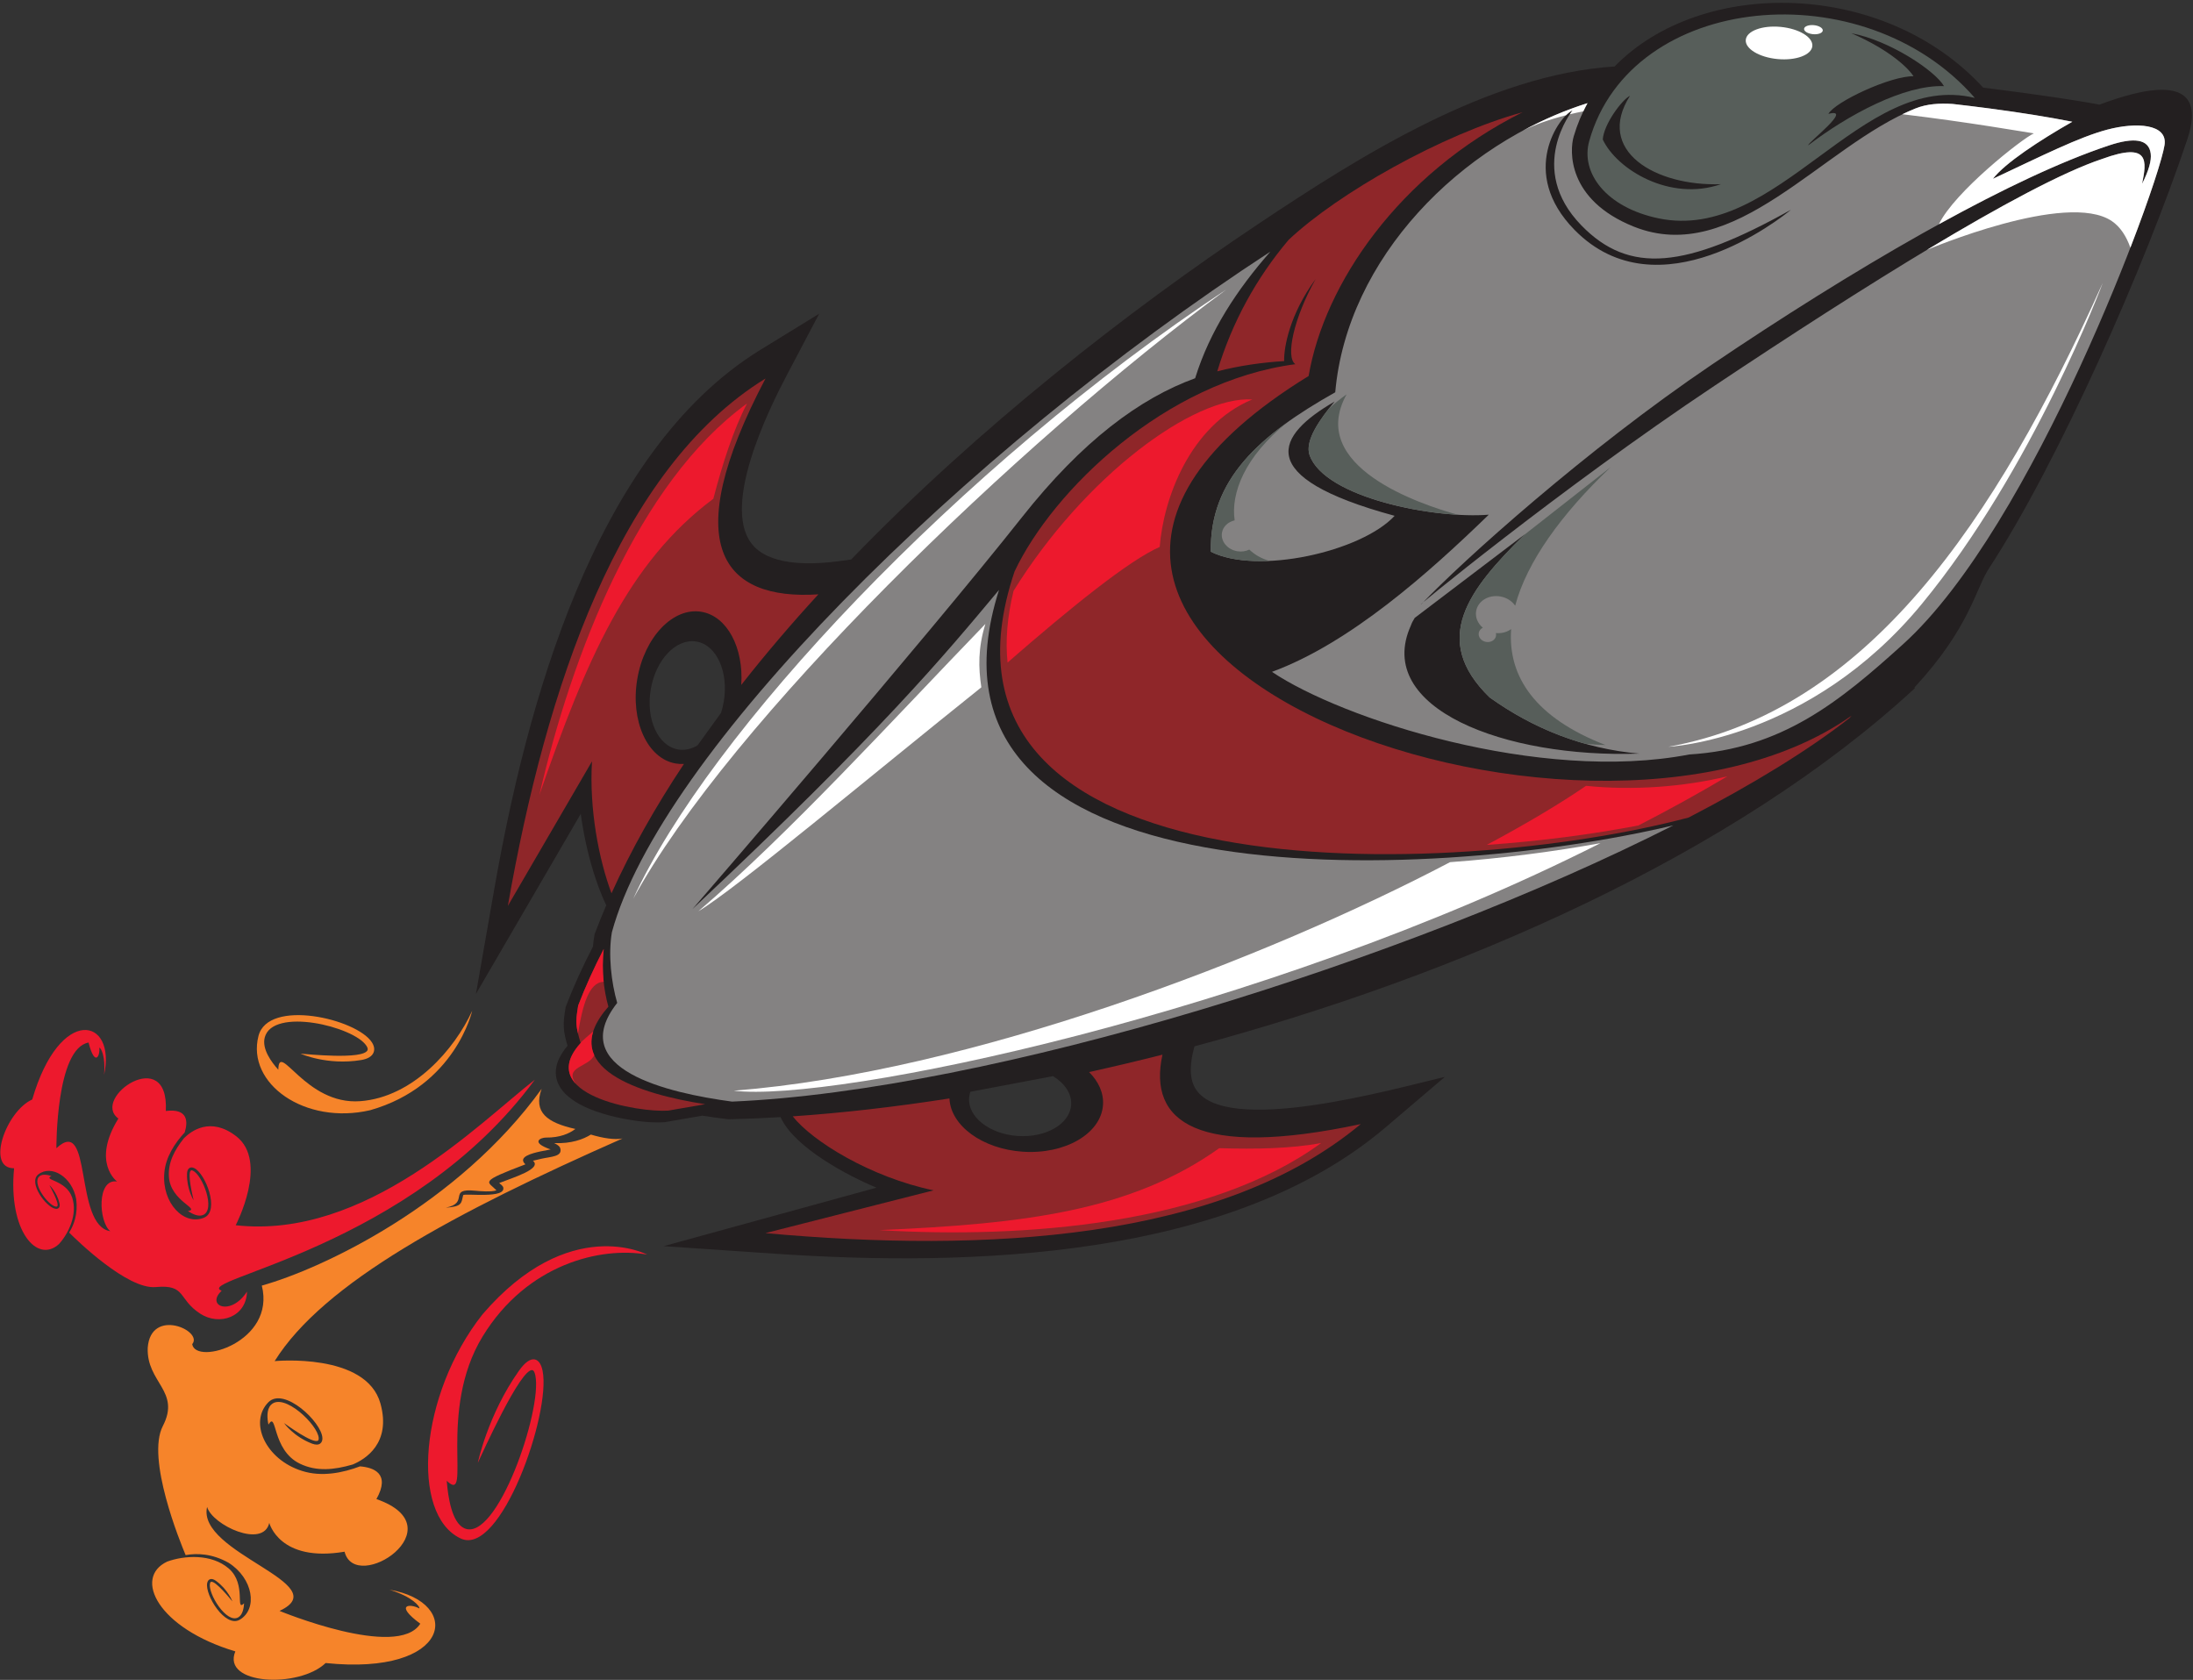 <?xml version="1.0" encoding="UTF-8" standalone="no"?>
<svg
   xmlns:dc="http://purl.org/dc/elements/1.1/"
   xmlns:cc="http://creativecommons.org/ns#"
   xmlns:rdf="http://www.w3.org/1999/02/22-rdf-syntax-ns#"
   xmlns:svg="http://www.w3.org/2000/svg"
   xmlns="http://www.w3.org/2000/svg"
   viewBox="0 0 1002.667 768"
   height="768"
   width="1002.667"
   xml:space="preserve"
   id="svg2"
   version="1.1"><rect x="0" y="0" width="1002.667" height="768" fill="#333333" stroke="none"/><defs
     id="defs6" /><g
     transform="matrix(1.333,0,0,-1.333,0,768)"
     id="g10"><g
       transform="scale(0.1)"
       id="g12"><path
         id="path14"
         style="fill:#231f20;fill-opacity:1;fill-rule:evenodd;stroke:none"
         d="m 2499.23,1922.78 c -28.17,3.21 -58.7,7.3 -90.34,12.38 -42.75,-7.43 -85.49,-14.83 -128.23,-22.27 l -0.9,-0.16 -0.91,-0.06 c -56.11,-3.94 -130.89,8.15 -185.06,22.13 -63.29,16.34 -161.85,51.56 -183.32,121.09 -13.56,43.89 8.19,85.83 36.03,118.86 -15.05,52.81 -16.63,72.38 -6.56,131.6 l 0.3,1.75 0.64,1.66 c 26.54,69.18 57.53,136.69 91.53,202.51 l 1.28,2.47 c 1.36,14.22 3.25,28.48 5.68,42.78 12.46,33.11 25.89,66.18 40.06,99.21 -19.94,41.22 -34.97,85.02 -45.05,118.07 -19.09,62.59 -33.39,128.76 -42.42,195.48 l -359.56,-617.6 62.36,356.4 c 108.99,622.88 340.67,1500.64 913.7,1852.78 l 201.27,123.69 -110.13,-209 c -61.77,-117.23 -235.35,-466.03 -111.47,-591.19 66.73,-67.43 207.23,-59.7 292.61,-48.01 l 38.73,5.3 c 437.58,453.09 951.16,853.56 1394.66,1149.64 350.14,233.76 792.19,513.77 1223.97,541.19 298.45,306.93 925.39,296.86 1263.9,-72.45 201.91,-25.15 353.45,-49.01 398.54,-58.6 337.94,126.7 338.48,-8.86 301.88,-118.57 -144.28,-432.54 -441.88,-1107.32 -680.45,-1471.88 -46.08,-70.41 -65.92,-203.8 -255.63,-408.41 l 1.48,-2.44 C 5951.07,2831.7 5004.77,2416.1 4096.99,2172.92 c -15.44,-55.13 -18.7,-105.42 1.28,-141.5 95.27,-171.95 686.1,-3.25 857.71,36.83 l -203.22,-173 C 4220.43,1442.09 3324.61,1416.34 2656.89,1461.73 l -380.66,25.88 729.97,200.59 c -96.9,40.21 -282.29,137.39 -328.88,241.97 -61.01,-3.66 -120.49,-6.16 -178.09,-7.39 z m -110.48,1638.39 c 69.13,-11.75 111.09,-104.15 93.71,-206.36 -2.25,-13.28 -5.41,-26.07 -9.34,-38.26 l -80.66,-111.47 c -21.05,-12.56 -43.91,-17.91 -66.66,-14.04 -69.13,11.76 -111.1,104.17 -93.71,206.36 17.37,102.2 87.53,175.53 156.66,163.77 z M 3674.01,1972.1 c -4.4,-65.39 -86.35,-113.14 -183,-106.65 -96.66,6.51 -171.47,64.8 -167.08,130.19 0.5,7.38 2,14.54 4.38,21.42 l 283.55,53.56 c 40.17,-24.45 64.72,-60.27 62.15,-98.52" /><path
         id="path16"
         style="fill:#8f2629;fill-opacity:1;fill-rule:evenodd;stroke:none"
         d="m 3987.21,2144.36 c -50.39,-230.31 117.68,-357.79 680.11,-238.09 -478.91,-399.82 -1286.86,-442.65 -2042,-373.96 L 3201.98,1679 c -216.54,45.17 -415.95,168.66 -482.94,253.82 168.8,11.5 349.34,32.04 537.54,61.39 3.71,-92.91 112.59,-173.32 251.46,-182.66 145.37,-9.77 268.61,62.06 275.23,160.39 2.76,41.07 -15.27,80.27 -47.77,112.72 83.23,18.38 167.24,38.29 251.71,59.7" /><path
         id="path18"
         style="fill:#8f2629;fill-opacity:1;fill-rule:evenodd;stroke:none"
         d="m 2806.92,3723.07 c -326.73,-21.37 -484.8,164.11 -181.2,740.25 -503.57,-309.45 -753.47,-1063.79 -883.83,-1808.8 l 288.59,495.7 c -9.75,-164.51 23.39,-335.79 66.93,-452.54 67.3,149.41 151.38,297.78 248.47,443.77 -9.39,-0.57 -18.83,-0.11 -28.26,1.5 -97.17,16.52 -156.15,146.41 -131.73,290.04 24.43,143.64 123.04,246.72 220.21,230.19 88.21,-15 144.96,-123.43 136.38,-250.77 82.84,105.51 171.5,209.25 264.44,310.66" /><path
         id="path20"
         style="fill:#8f2629;fill-opacity:1;fill-rule:evenodd;stroke:none"
         d="m 4175.17,4487.9 c 50.87,169.41 135.37,321.8 244.71,450.92 170.67,160.66 526.66,361.88 802.41,437.72 C 4796.85,5163.88 4542,4786.3 4488.54,4471.91 2991.53,3552.5 5425.96,2653.82 6350.33,3306.57 c -2.21,-2.61 -4.44,-5.2 -6.68,-7.79 -141.62,-110.8 -330.72,-226.44 -551.86,-341.22 -808.06,-214.73 -2690.04,-276.44 -2311.72,844.45 132.11,279.04 517.39,651.99 963,710.4 -34.87,23.51 -5.39,159.16 69.61,292.23 -89.51,-121.54 -109.52,-235.73 -108.09,-281.59 -72.93,-4.25 -155.55,-15.92 -229.42,-35.15" /><path
         id="path22"
         style="fill:#848282;fill-opacity:1;fill-rule:evenodd;stroke:none"
         d="m 2510.79,1983.36 c -221.23,29.77 -572.43,111.3 -393.82,338.5 -20.3,70.44 -31.31,165.27 -18.2,242.38 164.93,608.28 1195.02,1640.7 2258.45,2334.14 -114.29,-130.17 -207.85,-272.19 -257.94,-434.12 -189.6,-68.83 -387.03,-214.87 -593.94,-476.68 C 3179.52,3575.3 2378.32,2646.78 2375.32,2643.86 3025.86,3255.9 3236.9,3511.31 3426.64,3738.31 3083.71,2663.54 4883.07,2727.69 5739.34,2930.66 4820.62,2464.82 3394.48,2020.84 2510.79,1983.36" /><path
         id="path24"
         style="fill:#848282;fill-opacity:1;fill-rule:evenodd;stroke:none"
         d="m 6527.38,3551.99 c -217.1,-196.37 -415.2,-358.76 -733.25,-378.1 -514.95,-99.12 -1192.94,122.71 -1431.37,283.37 267.85,98.38 538.83,340.06 743.7,539.05 -184.87,-15.23 -563.12,57.6 -614.74,204.49 -17.2,48.96 35.71,123.31 85.92,183.52 -199.02,-115 -286.29,-258.4 205.9,-391.93 -115.12,-123.75 -471.42,-203.21 -630.43,-123.15 -4.63,248.28 166.78,400.35 426.69,546.83 40.34,459.75 430.25,854.14 865.25,991.69 -19.44,-35.55 -35.48,-73.74 -47.47,-114.63 -13.99,-47.67 -23.09,-216.61 205.56,-308.64 346.4,-139.41 644.09,274.22 966.56,404.88 39.26,15.91 82.78,18.43 127.71,15.57 40.58,-4.61 80.68,-9.48 119.94,-14.62 4.15,-0.56 8.28,-1.12 12.4,-1.64 100.19,-13.31 194.75,-28.29 278.16,-44.79 -112.14,-63.84 -230.94,-141.8 -272.3,-195.72 170.41,79.99 295.33,143.04 392.67,168.78 97.34,25.75 207.69,20.67 195.97,-53.32 -22.86,-144.38 -448.54,-1306.07 -896.87,-1711.64 z M 5393.82,5382.93 c -0.25,-0.29 -160.3,-198.83 30.31,-394.57 163.97,-168.38 356.71,-148.77 718.66,53.65 -34.04,-28.37 -454.33,-362.1 -742.05,-69.17 -194.08,197.6 -51.03,392.21 -6.92,410.09 z M 4876.64,3690.81 c 138.72,146.08 565.73,529.99 993.7,819.36 470.05,317.84 1005.04,633.62 1364.02,752.74 84.49,28.05 136.35,22.42 142.51,-28.46 2.86,-23.61 -6.38,-57.58 -29.54,-103.27 15.45,76.82 27.29,145.27 -136.61,85.29 -260.95,-86.59 -826.71,-442.3 -1329.89,-777.92 -535.65,-357.27 -1053.27,-784.61 -1004.19,-747.74 z m 746.14,-514.01 c -192.01,16.85 -364.18,85.89 -513.54,192.91 -204.58,199.11 -71.88,369.77 120.92,559.39 l -377.72,-286.82 c -5.89,-9.1 -10.35,-17.85 -13.23,-26.22 -127.88,-283.6 322.53,-455.45 783.57,-439.26" /><path
         id="path26"
         style="fill:#575e5a;fill-opacity:1;fill-rule:nonzero;stroke:none"
         d="m 5228.23,3927.2 296.8,232.62 c -171.09,-162.64 -288.37,-326.59 -328.05,-475.69 -10.85,15.89 -29.14,27.94 -51.24,31.73 -39.71,6.82 -76.7,-15.59 -82.61,-50.04 -3.7,-21.57 5.66,-42.75 22.92,-57.24 -7.32,-3.6 -12.67,-9.97 -14.03,-17.9 -2.43,-14.18 8.85,-27.95 25.19,-30.75 16.35,-2.81 31.57,6.42 34,20.6 0.57,3.31 0.4,6.59 -0.42,9.72 19.71,-1.84 38.36,3.42 52.37,13.64 -12.01,-164.1 83.79,-304.77 323.59,-397.57 -23.86,0.48 -47.12,1.98 -69.77,4.35 -118.77,33.4 -228.31,87.8 -327.74,159.04 -203.9,198.44 -72.76,368.63 118.99,557.49" /><path
         id="path28"
         style="fill:#ffffff;fill-opacity:1;fill-rule:nonzero;stroke:none"
         d="m 7212.41,4791.34 c -0.6,-1.65 -238.17,-637.26 -621,-1101.66 -384.8,-466.81 -867.59,-489.29 -869.1,-489.45 679.75,122.43 1120.46,769.45 1490.1,1591.11" /><path
         id="path30"
         style="fill:#ed192d;fill-opacity:1;fill-rule:nonzero;stroke:none"
         d="m 5099.5,2863.73 c 134.86,72.06 250.57,140.97 340.67,202.63 161.82,-16.84 336.3,-3.26 484.6,32.62 -98.19,-58.5 -200.31,-114.68 -305.11,-168.58 -156.68,-30 -334.9,-53.71 -520.16,-66.67" /><path
         id="path32"
         style="fill:#ffffff;fill-opacity:1;fill-rule:nonzero;stroke:none"
         d="m 2516.96,2020.75 c 809.22,63.73 1826.72,452.93 2456.49,783.74 182.18,13.44 358.46,36.62 516.14,65.28 -1158.62,-585.6 -2632.93,-890.68 -2972.63,-849.02" /><path
         id="path34"
         style="fill:#575e5a;fill-opacity:1;fill-rule:evenodd;stroke:none"
         d="m 4354.52,3837.74 c -27.01,7.46 -50.5,20.83 -69.48,38.87 -11.96,-5.91 -26.46,-8.23 -41.41,-5.68 -33.89,5.76 -57.31,34.27 -52.31,63.66 3.63,21.32 21.2,37.25 43.51,42.2 -13.81,93.36 34.72,218.59 180.37,335.93 -164.99,-118.39 -265.65,-252.46 -262.09,-443.48 51.43,-25.9 123.53,-35.09 201.41,-31.5" /><path
         id="path36"
         style="fill:#ffffff;fill-opacity:1;fill-rule:evenodd;stroke:none"
         d="m 7307.13,4911.93 c -13.92,39.21 -34.39,71.46 -63.72,91.32 -154.71,104.73 -632.35,-98.03 -634.25,-98.84 248.4,149.57 466.07,267.1 601.56,312.06 163.9,59.98 152.06,-8.47 136.61,-85.29 23.16,45.69 32.4,79.66 29.54,103.27 -6.16,50.88 -58.02,56.51 -142.51,28.46 -165.21,-54.82 -367.71,-151.31 -583.99,-270.47 52.76,110.11 285.5,293.67 325.65,311.58 -41.63,6.2 -219.28,37.84 -451.02,65.71 14.73,6.96 29.62,13.54 44.7,19.64 39.26,15.91 82.78,18.43 127.71,15.57 40.58,-4.61 80.68,-9.48 119.94,-14.62 4.15,-0.56 8.28,-1.12 12.4,-1.64 100.19,-13.31 194.75,-28.29 278.16,-44.79 -112.14,-63.84 -230.94,-141.8 -272.3,-195.72 170.41,79.99 295.33,143.04 392.67,168.78 97.34,25.75 207.69,20.67 195.97,-53.32 -6.79,-42.9 -49.16,-175.66 -117.12,-351.7 z m -1876.38,467.73 c -15.85,-3.16 -31.37,-6.56 -46.54,-10.21 5.75,8.69 9.58,13.43 9.61,13.48 -5.99,-2.43 -13.8,-8.14 -22.34,-16.64 -55.52,-14.1 -105.86,-31.72 -149.32,-53.5 71.82,38.85 146.67,70.86 222.9,94.98 -5.02,-9.18 -9.76,-18.57 -14.31,-28.11" /><path
         id="path38"
         style="fill:#575e5a;fill-opacity:1;fill-rule:evenodd;stroke:none"
         d="m 4558.23,4360.4 c 17.22,15.63 37.25,31.96 60.57,48.68 -137.44,-247.37 252.49,-377.55 381.83,-413.12 -195.77,11.39 -465.87,82.36 -508.91,204.84 -14.98,42.65 23.23,104.55 66.51,159.6" /><path
         id="path40"
         style="fill:#ed192d;fill-opacity:1;fill-rule:nonzero;stroke:none"
         d="m 3476.37,3734.89 c 244.44,394.63 618.53,669.15 818.85,656.54 -214,-88.88 -304.7,-340.41 -317.43,-505.68 -105.62,-46.48 -303.9,-206.7 -521.92,-396.58 -7.57,73.94 -1.38,155.65 20.5,245.72" /><path
         id="path42"
         style="fill:#ffffff;fill-opacity:1;fill-rule:nonzero;stroke:none"
         d="m 2395.5,2636.21 c 315.05,269.44 662.55,652.23 984.33,985.32 -25.67,-82.37 -23.97,-150.52 -13.91,-217.37 -387.87,-310.21 -840.68,-690.47 -970.42,-767.95" /><path
         id="path44"
         style="fill:#ffffff;fill-opacity:1;fill-rule:nonzero;stroke:none"
         d="m 2171.95,2679.01 c 257.23,563.76 1115.3,1482.63 2035.13,2090.11 C 3488.02,4239.86 2501.09,3284.4 2171.95,2679.01" /><path
         id="path46"
         style="fill:#8f2629;fill-opacity:1;fill-rule:evenodd;stroke:none"
         d="m 2292.33,1952.51 c -103.42,-7.28 -461.14,54.65 -300.74,231.76 -16.14,55.24 -18.76,68.38 -8.53,128.55 24.63,64.22 54.11,128.99 87.68,193.97 -7.45,-68.17 -1.44,-135.11 16,-197.83 -184.39,-209.87 108.72,-299.94 331.87,-334.52 -44.01,-7.66 -86.26,-14.97 -126.28,-21.93" /><path
         id="path48"
         style="fill:#ed192d;fill-opacity:1;fill-rule:evenodd;stroke:none"
         d="m 1982.45,2217.39 c 15.2,92.17 36.63,176.22 88.08,176.6 -3.91,36.86 -3.96,74.64 0.21,112.8 -33.57,-64.98 -63.05,-129.75 -87.68,-193.97 -7.83,-46.03 -8.13,-64.53 -0.61,-95.43" /><path
         id="path50"
         style="fill:#ed192d;fill-opacity:1;fill-rule:evenodd;stroke:none"
         d="m 2034.67,2223.84 c -4.41,-3.93 -43.94,-36.63 -43.08,-39.57 -53.5,-59.07 -49.32,-105.31 -16.2,-140.46 -42.72,60.3 45.18,57.32 62.82,99.07 -10.97,23.97 -13.06,50.85 -3.54,80.96" /><path
         id="path52"
         style="fill:#575e5a;fill-opacity:1;fill-rule:evenodd;stroke:none"
         d="m 5450.92,5277.47 c -30.45,-108.95 58.21,-227.7 238.05,-264.95 408.14,-84.56 694.26,508.61 1084.6,413.05 -379.45,436.52 -1179.64,363.36 -1322.65,-148.1 z m 451.69,-147.69 c -175.06,-60.73 -356.9,50.37 -405.15,153.15 3.18,52.14 65.32,136.09 93.35,150.02 -120.13,-187.96 85.74,-311 311.8,-303.17 z m 447.41,517.7 c 131.96,-24.7 287.6,-129.04 317.79,-181.45 -136.39,5.11 -329.53,-98.71 -465.46,-202.88 -4.74,6.97 157.6,130.8 68.91,107.73 23.17,41.92 215.45,131.11 292.05,128.99 -12.8,21.47 -74.07,87.27 -213.29,147.61" /><path
         id="path54"
         style="fill:#ffffff;fill-opacity:1;fill-rule:evenodd;stroke:none"
         d="m 6107.28,5669.22 c -63.03,5.94 -116.48,-13.95 -119.35,-44.4 -2.87,-30.46 45.94,-59.98 108.97,-65.91 63.04,-5.93 116.48,13.96 119.35,44.41 2.87,30.46 -45.93,59.97 -108.97,65.9 z m 114.16,5.93 c -17.69,1.67 -32.69,-3.92 -33.5,-12.47 -0.8,-8.55 12.9,-16.83 30.59,-18.49 17.7,-1.67 32.69,3.91 33.5,12.46 0.8,8.55 -12.89,16.83 -30.59,18.5" /><path
         id="path56"
         style="fill:#ed192d;fill-opacity:1;fill-rule:nonzero;stroke:none"
         d="m 1849.95,3034.72 c 110.68,479.13 337.44,1071.07 712.35,1342.96 -46.74,-89.88 -84.19,-206.74 -115.6,-326.83 -292.13,-217.69 -436.5,-552.4 -596.75,-1016.13" /><path
         id="path58"
         style="fill:#ed192d;fill-opacity:1;fill-rule:nonzero;stroke:none"
         d="m 3016.66,1542.64 c 492.84,-30 1131.6,18.64 1514.84,298.73 -101.07,-19.1 -224.75,-21.74 -349.5,-17.71 -304.17,-216.6 -670.71,-259.47 -1165.34,-281.02" /><path
         id="path60"
         style="fill:#f6842a;fill-opacity:1;fill-rule:evenodd;stroke:none"
         d="m 1857.74,2027.05 c -29.23,-80.81 18.81,-115.82 115.76,-137.53 -21.66,-16.41 -54.36,-30 -100.34,-29.49 -19.55,0.22 -54.79,-16.44 15.55,-40.71 l -36.88,-7.21 0.01,-0.02 c -23.88,-5.39 -78.44,-17.89 -49.67,-43.88 -162.22,-61.53 -129.87,-57.35 -99.33,-89.09 -16.96,-6.42 -57.16,-2.93 -72.97,-1.39 -96.16,9.41 -17.47,-41.7 -101.02,-58.22 57.7,4 53.05,15.85 59.78,42.78 2.03,8.08 151.6,-14.29 136.95,28.6 -3.15,4.78 -8.03,9.32 -13.41,13.17 46.71,18.46 148.76,48.89 115.84,76.46 6.76,1.76 17.07,4.12 29.04,6.86 l -0.01,0.01 c 32.19,7.28 73.37,6.99 64.56,36.04 l 0.04,0.01 c -2.24,7.39 -10.92,13 -21.04,17.65 58.49,-2.65 100.31,13 126.08,29.21 41.45,-12.48 81.73,-18.67 108.46,-13.44 -577.46,-255.14 -1025.1,-494.57 -1193.074,-763.51 0,0 314.224,30.37 362.884,-145.526 37.84,-136.801 -52.91,-191.519 -95.15,-209.09 -63.85,-18.535 -124.28,-24.871 -181.52,2.993 -97.116,47.257 -77.315,183.476 -107.51,133.894 -4.254,20.199 -7.383,51.422 8.753,67.766 43.399,43.953 161.547,-68.914 163.687,-114.168 0.18,-4.133 -0.58,-7.098 -2.37,-8.438 -16.82,-12.586 -108.016,54.215 -116.633,60.032 0.09,-0.129 32.783,-46.219 95.993,-70.43 12.73,-4.875 22.1,-4.285 28.2,0.281 5.42,4.051 7.84,10.715 7.44,19.117 -2.59,55.082 -131.973,176.449 -185.297,122.457 -67.555,-68.398 -9.754,-196.64 115.507,-235.511 67.77,-21.813 141.47,-5.989 198.8,15.656 46.47,-3.77 105.6,-24.356 56.28,-112.219 279.17,-97.312 -71.52,-328.234 -109.27,-180.473 -223.735,-37.839 -258.204,98.872 -258.204,98.872 -20.699,-89.145 -195.265,-7.879 -213.316,54.656 -36.524,-158.746 446.34,-264.5 248.414,-356.543 0,0 404.746,-167.426 482.836,-43.946 -90.57,66.856 -34.78,69.583 -3.28,52.313 3.06,6.203 -24.09,40.531 -102.77,64.336 C 1589.66,266.105 1549.27,13.074 1116.92,57.867 1025.7,-29.5 759.258,-17.543 807.188,97.781 542.422,176.813 455.656,350.188 573.352,405.707 c 58.281,21.289 152.195,27.727 211.57,-23.922 61.781,-53.746 20.433,-149.57 52.316,-119.222 -0.867,-15.625 -4.73,-39.102 -19.765,-47.883 -40.434,-23.625 -104.692,82.293 -97.328,115.847 0.671,3.063 1.816,5.086 3.39,5.707 14.797,5.903 68.399,-60.984 73.559,-66.937 -0.039,0.109 -14.891,40.293 -56.399,70.484 -8.351,6.078 -15.332,7.5 -20.699,5.352 -4.758,-1.903 -7.851,-6.293 -9.215,-12.524 -8.961,-40.843 61.836,-155.203 111.52,-126.183 62.933,36.762 45.902,142.039 -38.145,195.187 -56.711,32.012 -109.039,33.278 -147.437,26.407 -19.035,45.171 -135.664,331.757 -78.278,442.472 62.375,120.348 -56.386,148.968 -51.746,268.668 10.645,139.6 191.774,58.02 152.567,12.3 12.519,-74.45 287.324,7.59 238.765,200.88 205.843,57.42 672.493,276.21 959.713,674.71 z m 15.49,-182.57 c -0.12,4.45 -0.14,1.36 0,0" /><path
         id="path62"
         style="fill:#f6842a;fill-opacity:1;fill-rule:nonzero;stroke:none"
         d="m 1619.63,2294.86 c 0,0 -57.42,-257.75 -349.94,-340.99 -224.1,-51.83 -424.991,91.35 -383.108,254.65 33.051,128.92 336.308,59.41 388.918,-21.73 8.02,-12.38 10.23,-24.62 5.61,-35.53 -5.2,-12.33 -18.87,-21.5 -42.45,-25.36 -117.17,-19.18 -207.42,21.74 -207.67,21.85 18.19,-1.19 215.39,-21.78 229.72,12.15 1.54,3.6 0.08,8.77 -3.86,14.86 -43.23,66.67 -321.944,133.22 -348.842,28.29 -10.008,-39.02 22.332,-83.55 46.625,-110.39 1.918,101.8 92.317,-122.04 281.187,-107.81 181.93,13.71 324.29,179.39 383.81,310.01" /><path
         id="path64"
         style="fill:#ed192d;fill-opacity:1;fill-rule:evenodd;stroke:none"
         d="m 1834.56,2058.59 c -192.6,-150.11 -580.26,-549.06 -1026.099,-499.23 0,0 114.453,218.46 1.477,305.44 -87.864,67.64 -154.168,18.06 -179.317,-7.33 -32.203,-40.75 -54.57,-82.62 -51.25,-132.24 5.621,-84.19 110.024,-109.95 65.25,-117.21 13.371,-9.02 35.047,-20.47 51.621,-13.61 44.574,18.47 -2.328,137.19 -34.445,152.05 -2.942,1.36 -5.309,1.68 -6.805,0.77 -14.058,-8.46 7.442,-94.12 9.117,-102.07 -0.07,0.11 -23.8,37.33 -22.722,90.2 0.218,10.65 3.402,17.25 8.508,20.32 4.523,2.73 10.054,2.52 16.023,-0.23 39.102,-18.1 88.855,-147.45 34.09,-170.14 -69.383,-28.76 -145.18,50.81 -136.442,152.9 4.157,55.46 37.297,104.14 69.832,139.25 10.946,34.75 13.457,83.6 -64.648,73.76 11.738,230.67 -258.586,44.85 -162.758,-25.96 -93.234,-150.78 -4.441,-215.96 -4.441,-215.96 -70.602,11.26 -63.168,-138.99 -23.219,-170.45 -125.637,20.28 -60.059,400.84 -184.918,284.7 0,0 -2.059,342.17 110.285,362.35 21.735,-85.22 40.129,-45.65 36.895,-17.77 5.386,0.39 22.242,-29.36 16.316,-93.31 43.473,196.64 -151.531,241.88 -246.347,-84.19 -90.079,-40.31 -159.833,-236.64 -62.27,-235.89 -20.727,-214.87 79.207,-328.68 154.02,-259.85 32.554,35.92 64.855,101.99 44.953,160.15 -20.711,60.53 -102.223,58.81 -70.883,72.95 -11.563,3.97 -29.692,8.08 -40.469,-0.22 -29,-22.3 28.746,-99.97 55.191,-104.52 2.411,-0.42 4.219,-0.18 5.129,0.77 8.629,8.97 -24,67.44 -26.793,72.93 0.071,-0.06 24.782,-22.63 34.411,-61.55 1.945,-7.83 0.914,-13.31 -2.219,-16.56 -2.774,-2.89 -6.867,-3.82 -11.778,-2.98 -32.183,5.53 -94.117,90.43 -58.492,117.84 45.125,34.73 116.305,-8.58 130.028,-85.05 6.476,-50.45 -8.004,-88.7 -24.282,-114.46 27.09,-27.08 200.164,-195.81 297.172,-186.87 105.446,9.72 74.567,-41.09 153.239,-91.75 64.828,-41.76 157.308,-11.76 159.703,76.24 -55.586,-86.42 -142.797,-48.91 -86.852,2.91 -100.531,37.58 649.439,145.75 1074.189,723.87" /><path
         id="path66"
         style="fill:#ed192d;fill-opacity:1;fill-rule:nonzero;stroke:none"
         d="m 2219.83,1458.65 c 0,0 -267.27,141.39 -564.79,-204.81 -217.59,-275.598 -248.55,-687.094 -74.96,-768.801 137.02,-64.527 310.63,429.492 280.98,575.121 -4.54,22.21 -13.41,35.99 -26.41,38.85 -14.68,3.23 -33.15,-8.37 -54.67,-38.76 -106.91,-150.93 -141.08,-315.504 -141.17,-315.961 12.99,27.047 147.17,326.951 187.59,318.051 4.3,-0.94 7.65,-7.51 9.88,-18.43 24.36,-119.64 -132.9,-576.015 -244.42,-523.488 -41.47,19.531 -55.08,104.394 -59.58,162.422 89.56,-85.524 -34.43,237.871 123.47,495.676 152.09,248.32 405.19,308.28 564.08,280.13" /></g></g></svg>